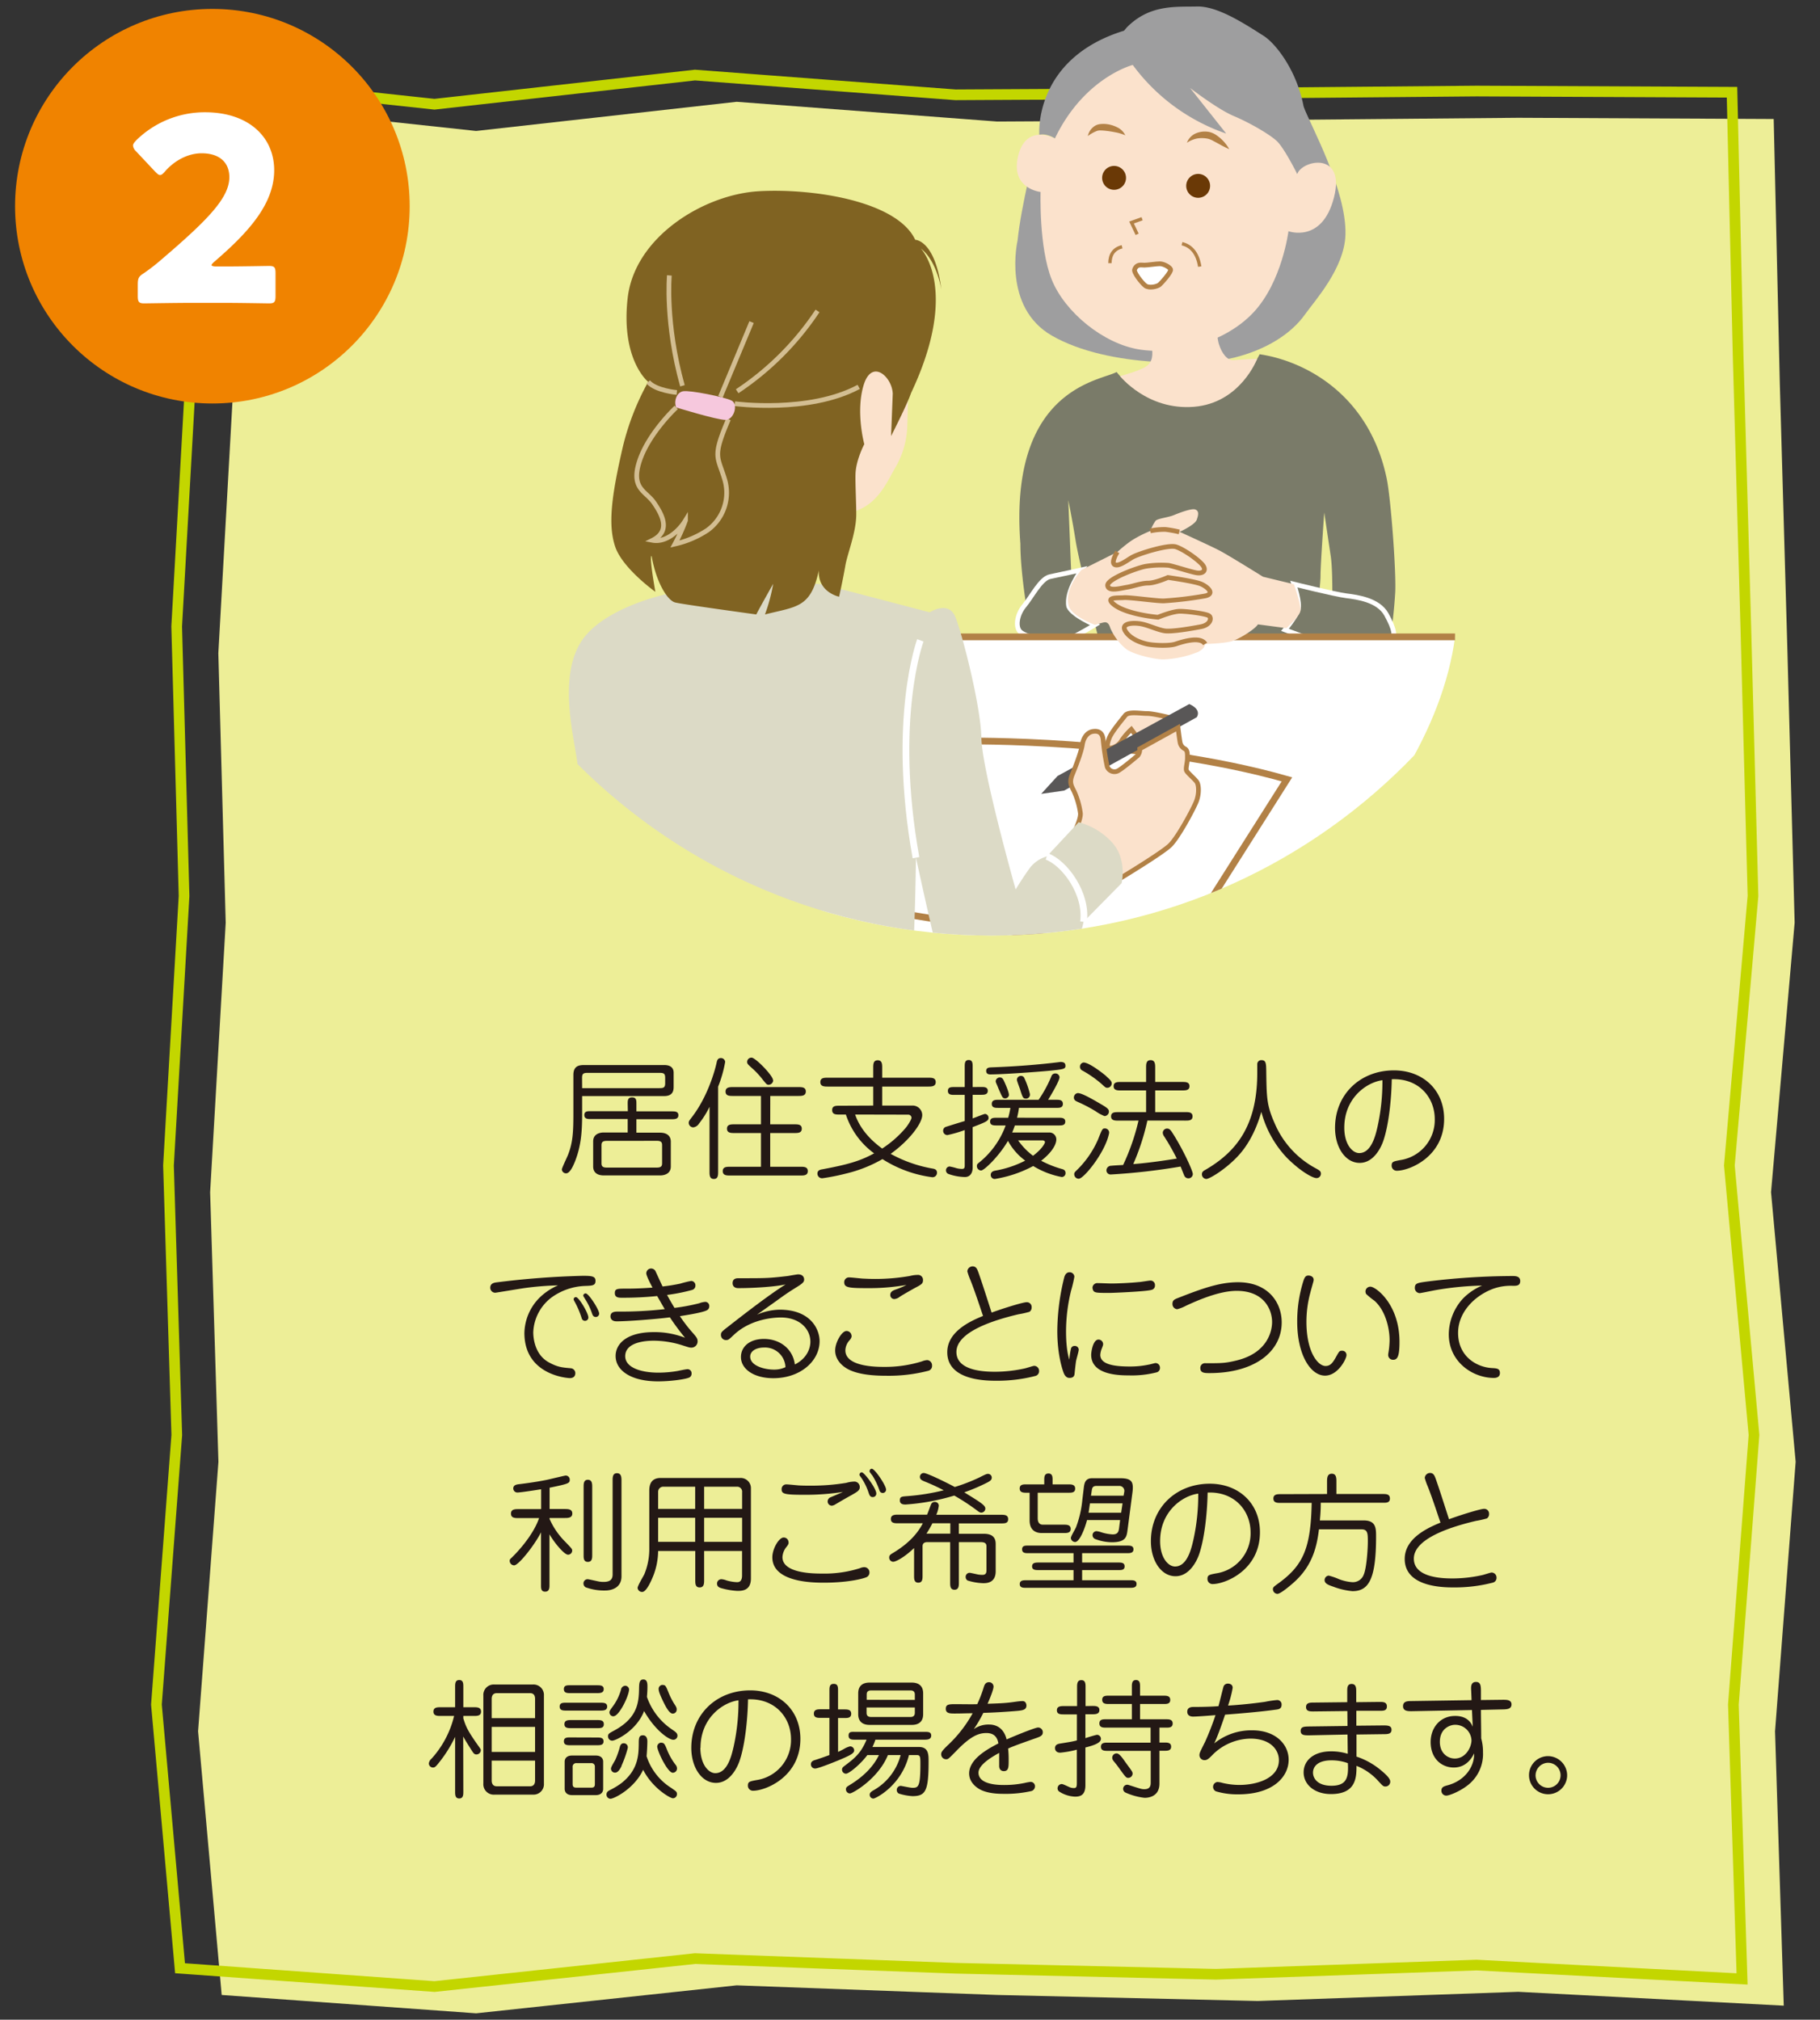 <svg xmlns="http://www.w3.org/2000/svg" xmlns:xlink="http://www.w3.org/1999/xlink" viewBox="0 0 610 677" width="610px" height="677px" preserveAspectRatio="xMinYMid"><rect x="0" y="0" width="610" height="677" fill="#333333" stroke="none"/><defs><style>.a,.c,.l,.p,.q,.v,.x{fill:none;}.b{fill:#edee97;}.c{stroke:#c3d600;stroke-width:3.58px;}.d{fill:#f08300;}.e,.m{fill:#fff;}.f{fill:#231815;}.g{clip-path:url(#a);}.h{fill:#9e9e9f;}.i,.n{fill:#7a7b69;}.j,.s{fill:#fbe2cc;}.k{fill:#b28146;}.l,.m,.p,.q,.r,.s{stroke:#b28146;}.l{stroke-width:1.13px;}.m,.n,.q,.r,.s,.x{stroke-width:1.58px;}.n,.v{stroke:#fff;}.o{fill:#6a3906;}.p,.v{stroke-width:2.26px;}.r{fill:#fceef4;}.t{fill:#595757;}.u{fill:#dcdac6;}.w{fill:#806322;}.x{stroke:#d3be92;}.y{fill:#f6c8dd;}</style><clipPath id="a"><path class="a" d="M528.63,117.32c0,108.41-87.88,196.28-196.28,196.28S136.07,225.73,136.07,117.32,224-79,332.35-79,528.63,8.92,528.63,117.32Z"/></clipPath></defs><polygon class="b" points="597.85 672.29 508.86 667.65 421.54 670.73 334.23 668.71 246.91 665.48 159.58 674.86 74.3 668.71 66.39 580.33 73.21 489.99 70.43 399.64 75.65 309.29 73.18 218.95 78.25 128.59 67.88 34.01 159.58 43.9 246.9 34.12 334.21 40.74 421.53 40.27 508.86 39.48 594.48 39.89 596.53 128.59 599.1 218.93 601.5 309.28 593.59 399.63 601.84 489.98 594.93 580.34 597.85 672.29"/><polygon class="c" points="583.88 663.33 494.9 658.69 407.58 661.77 320.26 659.75 232.94 656.52 145.62 665.89 60.34 659.75 52.43 571.37 59.25 481.02 56.47 390.68 61.69 300.33 59.22 209.98 64.29 119.63 53.92 25.04 145.61 34.94 232.93 25.16 320.25 31.78 407.57 31.31 494.89 30.52 580.51 30.92 582.57 119.62 585.13 209.97 587.54 300.32 579.62 390.66 587.88 481.01 580.97 571.38 583.88 663.33"/><circle class="d" cx="71.18" cy="69.12" r="66.13"/><path class="e" d="M75.84,89.31c4.47,0,13.76-.17,14.36-.17,1.81,0,2.15.51,2.15,2.49v7.56c0,2-.34,2.5-2.15,2.5-.6,0-9.89-.17-14.36-.17H63.55c-4.56,0-14.62.17-15.22.17-1.81,0-2.15-.52-2.15-2.5V95.5c0-2.24.26-2.84,2.15-4,1.72-1.21,3.09-2.24,4.73-3.61C69.48,73.91,76.87,66.43,76.87,59.38c0-4.73-3.09-8-9.28-8-4.9,0-9.37,2.75-12.21,6-.77.87-1.2,1.29-1.72,1.29s-.95-.42-1.72-1.2L45.58,50.7a3,3,0,0,1-1-1.89c0-.52.34-1,1.11-1.81a32.75,32.75,0,0,1,23-9.37c14.79,0,23.21,8.43,23.21,19.43,0,11.44-8.85,21-20,30.61-.69.6-1,1-1,1.21s.52.43,1.55.43Z"/><path class="f" d="M195.11,373.21c0,5.81-.26,10.84-2.49,16.35-.56,1.33-1.6,3.74-2.89,3.74a1.42,1.42,0,0,1-1.42-1.29c0-.48,1.77-4.13,2.07-4.91,1.63-4.17,1.8-7.69,1.8-14V360.31c0-3.31,2.29-3.31,3.88-3.31h26.49c.69,0,3.23,0,3.23,2.58v4.51c0,1.16,0,3.31-3.19,3.31H195.11Zm0-8.47H221c1.33,0,1.94-.13,1.94-1.64v-1.85c0-1.5-.61-1.63-1.94-1.63H197.09c-1.38,0-2,.13-2,1.63ZM210.38,370c0-1.12,0-2.16,1.46-2.16s1.46,1,1.46,2.16v2.53h11.87c1,0,2.2,0,2.2,1.29s-1.21,1.34-2.2,1.34H213.3v4.51h7.92c2.45,0,3.61,1.21,3.61,3V391c0,2.49-2.19,3-3.61,3H202.38c-2.41,0-3.57-1.16-3.57-3v-8.39c0-2.49,2.15-3,3.57-3h8v-4.51H198c-.95,0-2.15,0-2.15-1.34s1.16-1.29,2.15-1.29h12.43Zm-7.1,12.42c-1.68,0-1.68.87-1.68,1.6v5.76c0,.73,0,1.59,1.68,1.59h16.95c1.68,0,1.68-.86,1.68-1.59V384c0-.73,0-1.6-1.68-1.6Z"/><path class="f" d="M240.69,392.78c0,1.07,0,2.41-1.42,2.41s-1.46-1.29-1.46-2.41V371a30.19,30.19,0,0,1-3.57,5.68,2.62,2.62,0,0,1-1.85,1.21,1.54,1.54,0,0,1-1.55-1.55c0-.52.26-.82,1.07-1.89,5.34-6.93,7.75-15.79,8.26-18.2.17-.82.39-1.59,1.46-1.59a1.41,1.41,0,0,1,1.42,1.29,41.79,41.79,0,0,1-2.36,8.3Zm17.46-15.91h8.13c1.12,0,2.45,0,2.45,1.46s-1.33,1.46-2.45,1.46h-8.13V391.1h10.19c1.08,0,2.41,0,2.41,1.46s-1.33,1.47-2.41,1.47H244.69c-1.08,0-2.45,0-2.45-1.47s1.33-1.46,2.45-1.46h10.36V379.79h-8.9c-1.12,0-2.49,0-2.49-1.46s1.37-1.46,2.49-1.46h8.9v-9.51h-9.42c-1.07,0-2.45,0-2.45-1.46s1.33-1.51,2.45-1.51h22c1.08,0,2.45,0,2.45,1.47s-1.33,1.5-2.45,1.5h-9.46Zm1-14.76a1.59,1.59,0,0,1-1.51,1.51c-.6,0-.73-.17-1.89-1.59a29.05,29.05,0,0,0-3.18-3.53c-1.94-1.72-2.15-1.93-2.15-2.54a1.42,1.42,0,0,1,1.63-1.42C253.51,354.85,259.1,360.57,259.1,362.11Z"/><path class="f" d="M292.67,370.59v-6.37H277.45c-1.12,0-2.5,0-2.5-1.5s1.38-1.47,2.5-1.47h15.22v-3.31c0-1.16,0-2.54,1.51-2.54s1.5,1.42,1.5,2.54v3.31h15.49c1.12,0,2.45,0,2.45,1.47s-1.38,1.5-2.45,1.5H295.68v6.37h10.5a3.22,3.22,0,0,1,2.92,3.18c0,2.62-4,8.26-10.58,13a45.13,45.13,0,0,0,14.15,4.95c.43.08,1.38.25,1.38,1.37a1.49,1.49,0,0,1-1.63,1.51,40.78,40.78,0,0,1-16.65-6.07,45.29,45.29,0,0,1-12.13,4.82,71.68,71.68,0,0,1-7.95,1.59,1.56,1.56,0,0,1-1.72-1.55c0-1.12,1-1.33,1.54-1.42,8.52-1.59,12.69-2.75,17.47-5.37a26.19,26.19,0,0,1-9.47-13h-2.15c-1.12,0-2.45,0-2.45-1.5s1.33-1.46,2.45-1.46Zm-6.06,3c1.89,5.51,6.11,9.25,9.07,11.4a36.15,36.15,0,0,0,7.83-6.88c.74-.86,2-2.84,2-3.48a1.1,1.1,0,0,0-1.12-1Z"/><path class="f" d="M328.88,364.35c.94,0,2.19,0,2.19,1.29s-1.2,1.33-2.19,1.33H326v7.92c1.55-.56,3.83-1.51,4.17-1.51a1.31,1.31,0,0,1,1.16,1.34c0,1-.94,1.41-5.33,3.09v13.55c0,1.94-.95,3.18-2.58,3.18a17.61,17.61,0,0,1-5.46-1,1.3,1.3,0,0,1-.9-1.25,1.27,1.27,0,0,1,1.2-1.29,17,17,0,0,1,2.15.52,7.27,7.27,0,0,0,2.06.3c.87,0,.87-.6.87-1.29V378.8a43.87,43.87,0,0,1-5.81,1.68,1.43,1.43,0,0,1-1.42-1.42,1.35,1.35,0,0,1,.77-1.29c.35-.13,5.59-1.76,6.46-2V367h-3.45c-1,0-2.19,0-2.19-1.33s1.16-1.29,2.19-1.29h3.45v-6.84c0-1,0-2.23,1.33-2.23s1.33,1.2,1.33,2.23v6.84Zm26,10.32c.95,0,2.16,0,2.16,1.29s-1.17,1.29-2.16,1.29H340.14a24.05,24.05,0,0,1-.9,2.37H351.5a2.31,2.31,0,0,1,2.54,2.32c0,1.85-1.72,4.56-5.08,7.14a35.09,35.09,0,0,0,6.88,2.75c.56.13,1.29.39,1.29,1.38a1.29,1.29,0,0,1-1.24,1.33,28.42,28.42,0,0,1-9.59-3.69,41,41,0,0,1-12.87,4.34,1.34,1.34,0,0,1-1.37-1.34c0-1.11,1-1.37,1.55-1.46a35,35,0,0,0,10-3.35,20,20,0,0,1-5.77-6.63c-3,5.17-8,9.94-9,9.94a1.47,1.47,0,0,1-1.42-1.46c0-.39,0-.65.69-1.16a28.43,28.43,0,0,0,8.95-12.48H334c-.94,0-2.15,0-2.15-1.29s1.16-1.29,2.15-1.29h3.91a25.26,25.26,0,0,0,.74-3.31h-4.05c-1,0-2.19,0-2.19-1.33s1.16-1.38,2.19-1.38h13.51a42.61,42.61,0,0,0,4.26-7.83,1.35,1.35,0,0,1,1.33-1,1.38,1.38,0,0,1,1.42,1.25c0,1.29-3.23,6.62-3.83,7.57H354c1,0,2.24,0,2.24,1.38s-1.25,1.33-2.24,1.33H341.52a27.62,27.62,0,0,1-.64,3.31Zm2.24-17.5c0,1.16-.56,1.24-5.16,1.72-2.84.3-15.57,1.25-20,1.25-.34,0-1.42,0-1.42-1.17s1.08-1.16,1.85-1.2c7.48-.26,15.65-.86,23.1-1.81C356,356,357.09,356,357.09,357.17Zm-20.26,11c-.9,0-1-.6-2.11-3.06-.08-.17-.64-1.59-.81-1.93a2.36,2.36,0,0,1-.22-.77,1.39,1.39,0,0,1,1.34-1.25c.94,0,1.16.56,1.72,1.8.43.95,1.5,3.44,1.37,4.22A1.32,1.32,0,0,1,336.83,368.18Zm7,.08c-.95,0-1.12-.34-2-3.22-.13-.35-.82-2.2-.9-2.54a1.91,1.91,0,0,1-.13-.6,1.33,1.33,0,0,1,1.33-1.25,1.17,1.17,0,0,1,1.08.56,27.3,27.3,0,0,1,1.93,5.42A1.33,1.33,0,0,1,343.8,368.26Zm-2.62,14a22.59,22.59,0,0,0,5,5.16c3.14-2.36,4-4.25,4-4.6s-.51-.56-.77-.56Z"/><path class="f" d="M369,370.11c2.23,1.29,2.66,1.72,2.66,2.5a1.51,1.51,0,0,1-1.46,1.5,13.39,13.39,0,0,1-2.93-1.59,49.07,49.07,0,0,0-6-3.14c-.65-.3-1.34-.56-1.34-1.5a1.51,1.51,0,0,1,1.21-1.47C362.41,366.29,365.77,368.22,369,370.11Zm-7.45,25a1.51,1.51,0,0,1-1.5-1.59c0-.21,0-.47.69-1.12A32.4,32.4,0,0,0,368,382c1.46-3.66,1.46-3.75,2.41-3.75A1.4,1.4,0,0,1,371.7,380C370.41,386.29,363.27,395.1,361.59,395.1Zm9.21-34.36c1.46,1.29,1.85,1.76,1.85,2.41a1.47,1.47,0,0,1-1.51,1.46c-.51,0-.64-.13-2-1.38a37.17,37.17,0,0,0-6.32-4.39,1.38,1.38,0,0,1-.81-1.29,1.39,1.39,0,0,1,1.2-1.41C365.12,356.14,369.94,360,370.8,360.74Zm4,14.88c-1,0-2.37,0-2.37-1.42s1.29-1.42,2.37-1.42h9.37v-7.27h-8.51c-1,0-2.37,0-2.37-1.42s1.29-1.42,2.37-1.42h8.51V357.9c0-1.16,0-2.54,1.51-2.54s1.54,1.38,1.54,2.54v4.77h9.08c1.08,0,2.41,0,2.41,1.42s-1.33,1.42-2.41,1.42h-9.08v7.27h10.2c1,0,2.32,0,2.32,1.42s-1.29,1.42-2.32,1.42H384.56a77.84,77.84,0,0,1-4.73,14.58c2.37-.17,7.1-.64,14.58-1.85a76.82,76.82,0,0,0-4.17-7.35,2.4,2.4,0,0,1-.52-1.25,1.45,1.45,0,0,1,1.46-1.46c.78,0,1.21.56,1.77,1.42,3.83,6,6.84,12.85,6.84,13.8a1.45,1.45,0,0,1-1.46,1.46,1.5,1.5,0,0,1-1.47-1.07c-.21-.47-1-2.5-1.16-2.88a211.93,211.93,0,0,1-23.27,2.66,1.4,1.4,0,0,1-1.59-1.42,1.58,1.58,0,0,1,1.64-1.5c.6-.09,3.39-.22,3.95-.26a74.11,74.11,0,0,0,5.16-14.88Z"/><path class="f" d="M415.3,387.1c-4.08,4.56-9.85,8.09-11,8.09a1.56,1.56,0,0,1-1.46-1.59c0-.6.3-1,1-1.38,10.41-6,17.55-14.75,17.55-32.56,0-.38,0-2.54,0-2.92a1.34,1.34,0,0,1,1.42-1.38c1.55,0,1.55,1.25,1.59,3.66.13,8.86.13,11.44,2.8,17.46A30.72,30.72,0,0,0,441,391.62c1.33.73,1.72,1,1.72,1.81a1.45,1.45,0,0,1-1.5,1.46c-1.21,0-5.21-2.11-9.94-6.84a35.61,35.61,0,0,1-8.52-15.36C420.68,379.92,417.75,384.35,415.3,387.1Z"/><path class="f" d="M463.5,382.8c-.56,1.51-2.92,7-7.78,7s-8.26-5.29-8.26-11.74c0-11.18,8.39-19.27,19.74-19.27,9.68,0,16.82,6.54,16.82,16.26,0,12.73-11.66,17.38-15.83,17.38a1.69,1.69,0,0,1-1.76-1.72c0-1.34.64-1.42,2.88-1.85a13.57,13.57,0,0,0,11.57-13.72c0-7.4-5.46-13.77-14.41-13.38C466.38,367.83,465.53,377.25,463.5,382.8ZM450.56,378c0,5.63,2.75,8.51,5,8.51,4.13,0,5.51-6.1,6.15-8.9a69.8,69.8,0,0,0,1.63-15.53C458,362.8,450.56,368.05,450.56,378Z"/><path class="f" d="M176,431.73c-1.59.22-9.77,1.59-10,1.59a1.67,1.67,0,0,1-1.68-1.67c0-1.51,1.38-1.68,1.85-1.77a283.89,283.89,0,0,1,29.16-2.23c3,0,4.26.13,4.26,1.67s-.9,1.64-3.4,1.72a20.41,20.41,0,0,0-11.35,3.88,15.39,15.39,0,0,0-6.11,11.65c0,.69,0,7.14,5.07,10,3,1.68,4.56,1.81,7.44,2.06a1.66,1.66,0,0,1,1.59,1.64c0,.73-.34,1.67-1.85,1.67-.51,0-15.22-.85-15.22-15.14a17.23,17.23,0,0,1,5-11.74,20.21,20.21,0,0,1,6.28-4.21A101.67,101.67,0,0,0,176,431.73Zm16.26,3.79a.75.75,0,0,1,.77-.73c1,0,4.17,5.37,4.17,6.83a1.11,1.11,0,0,1-1.11,1.12,1.12,1.12,0,0,1-1.12-.86,30.79,30.79,0,0,0-2.24-5.33C192.32,435.82,192.28,435.73,192.28,435.52Zm3.22-1.16a.81.81,0,0,1,.82-.82c1,0,4.52,5.46,4.52,6.79a1.14,1.14,0,0,1-1.12,1.12c-.82,0-1.08-.64-1.25-1.12a21.74,21.74,0,0,0-2-4.34C196.32,435.77,195.5,434.48,195.5,434.36Z"/><path class="f" d="M208.39,435c-.94,0-2.32,0-2.32-1.54s.86-1.51,4-1.51c4.13,0,7.22-.26,8.64-.34-.56-1-2.1-4-2.1-4.78a1.64,1.64,0,0,1,1.59-1.63,1.73,1.73,0,0,1,1.46.81c.13.26,2,4.39,2.41,5.21a58.26,58.26,0,0,0,5.93-.95,32.6,32.6,0,0,1,3.66-.9,1.45,1.45,0,0,1,1.42,1.51,1.48,1.48,0,0,1-1.08,1.5,60.78,60.78,0,0,1-8.43,1.68c.78,1.42,1.38,2.49,2.5,4.34a65.09,65.09,0,0,0,8.3-1.55,6.68,6.68,0,0,1,2.06-.47,1.36,1.36,0,0,1,1.29,1.5,1.42,1.42,0,0,1-.77,1.3c-1.5.86-7.7,1.76-9.07,2a49.19,49.19,0,0,0,4.43,5.73c1.11,1.29,1.5,1.76,1.5,2.7a2.07,2.07,0,0,1-2.19,2.11c-.48,0-.74-.08-3.06-.82a32,32,0,0,0-9.37-1.5c-1.38,0-9.64,0-9.64,5.2,0,3.62,4.82,5.51,11.23,5.51a38.78,38.78,0,0,0,6.32-.56c.47-.09,2.8-.6,3.36-.6a1.35,1.35,0,0,1,1.33,1.46,1.42,1.42,0,0,1-.69,1.29c-1.12.6-6.19,1.33-10.54,1.33-9.16,0-14.23-3.7-14.23-8.51,0-3.74,3.22-8,12.9-8a28.34,28.34,0,0,1,10.36,1.89,83,83,0,0,1-5.07-6.84c-4.56.61-14.28,1.34-17.85,1.34-1.76,0-2.06-1.08-2.06-1.64,0-1.63,1.59-1.63,2.58-1.63a130,130,0,0,0,15.61-.82c-.73-1.2-1.16-2-2.54-4.39A112.22,112.22,0,0,1,208.39,435Z"/><path class="f" d="M261.28,439c10.71,0,13.42,6.88,13.42,10.54,0,6.62-6.36,12.43-15.52,12.43-6.5,0-10.84-3.05-10.84-7.1,0-3.44,2.88-6.06,7.7-6.06,5.42,0,9.72,3.39,10.36,8.56,4.43-2.24,5.21-5.85,5.21-7.62,0-4.26-3.57-8.13-9.9-8.13-1.63,0-9.84.22-15.78,5.85-1.63,1.55-1.81,1.72-2.62,1.72a1.69,1.69,0,0,1-1.68-1.72c0-.9.26-1.11,2.54-2.88,4.94-3.87,13.46-10.49,19.14-14.06-4.09.9-11.53,1.25-15.87,1.25-1.55,0-1.9-1-1.9-1.64,0-1.68,1.38-1.68,2.07-1.68,9.2,0,10,0,16.3-.73.6-.08,3.09-.56,3.61-.56,1.89,0,2,1.42,2,1.68,0,.6-.13,1.12-2,2.28-3.18,2-3.53,2.19-7.27,4.9l-6.54,4.65A20.14,20.14,0,0,1,261.28,439Zm-5.2,12.69c-2.54,0-4.64,1.12-4.64,3.05,0,3.06,4.73,4.35,7.95,4.35a8.66,8.66,0,0,0,3.87-.82A6.86,6.86,0,0,0,256.08,451.69Z"/><path class="f" d="M284.8,449.19a5.2,5.2,0,0,0-1.46,3.45c0,5.54,10.54,5.54,13,5.54A41.43,41.43,0,0,0,309,456.33a5.64,5.64,0,0,1,1.76-.43,1.75,1.75,0,0,1,1.63,1.81,1.67,1.67,0,0,1-1.2,1.76,52.69,52.69,0,0,1-14.15,1.68c-3.36,0-9.38-.21-13.12-2.37-2.62-1.54-4-3.74-4-6.1,0-2.76,2.24-6.54,3.79-6.54a1.7,1.7,0,0,1,1.68,1.42C285.49,448,285.45,448.38,284.8,449.19Zm5.76-17.41c-6.28,0-7.61-.22-7.61-2a1.59,1.59,0,0,1,1.63-1.6c.7,0,3.83.35,4.44.39,1.07.05,2.49.13,4.3.13a67.3,67.3,0,0,0,11.65-1,11,11,0,0,1,2.54-.35,1.67,1.67,0,0,1,1.85,1.73c0,1.24-.56,1.5-2.84,2.71-.13.08-3.18,1.76-4.95,2.88a3.29,3.29,0,0,1-1.8.77,1.35,1.35,0,0,1-1.38-1.38c0-1.11.95-1.5,1.77-1.8a25.68,25.68,0,0,0,3.65-1.55A72,72,0,0,1,290.56,431.78Z"/><path class="f" d="M325.22,429a20.4,20.4,0,0,1-1-2.84,1.78,1.78,0,0,1,1.76-1.68c1.25,0,1.55,1,1.94,2,1,2.88,1.37,3.95,4.43,13.5,4.51-1.64,10.58-3.48,11.74-3.48a1.6,1.6,0,0,1,1.68,1.72,1.69,1.69,0,0,1-.74,1.5,31.85,31.85,0,0,1-3.65.82c-9,2.11-20.82,6.06-20.82,12.64s10.11,6.63,13.12,6.63a47,47,0,0,0,9.81-1.12c.73-.17,2.79-.86,3.09-.86a1.66,1.66,0,0,1,1.68,1.72,1.63,1.63,0,0,1-1.29,1.68,50.61,50.61,0,0,1-13,1.59c-3.27,0-16.48,0-16.48-9.55,0-6.71,7.19-10.24,12-12.17C329.18,440.33,326.94,433.28,325.22,429Z"/><path class="f" d="M358.93,452.16a1.2,1.2,0,0,1,1.29-1,1.27,1.27,0,0,1,1.33,1.25c0,.6-.81,3.27-.9,3.83s-.34,2.67-.47,4c-.05.65-.13,1.63-1.72,1.63-.3,0-1.25,0-1.9-1.54-.3-.73-2.19-5.85-2.19-14.24A76.18,76.18,0,0,1,356.74,428c.13-.34.51-1.54,1.72-1.54a1.57,1.57,0,0,1,1.63,1.5,42.87,42.87,0,0,1-1.12,4.73,58,58,0,0,0-1.67,13.46c0,1.25,0,6.28,1.11,9.6A23.51,23.51,0,0,1,358.93,452.16Zm10.8-1.63c0,.26,0,.34-.43,1.46a6.58,6.58,0,0,0-.52,2.15c0,3.18,4.51,3.91,9.85,3.91a30,30,0,0,0,6.41-.64c.25,0,2-.52,2.28-.52a1.53,1.53,0,0,1,1.46,1.59,1.49,1.49,0,0,1-1.2,1.55,33.45,33.45,0,0,1-9.25,1c-3.36,0-12.6-.18-12.6-6.89,0-1.07.6-5.12,2.45-5.12A1.56,1.56,0,0,1,369.73,450.53Zm-3.57-18.93a1.63,1.63,0,0,1,1.8-1.5c.69,0,3.83.13,4.48.13,2,0,6.36-.18,9.2-.48.65,0,3.4-.51,4-.51a1.48,1.48,0,0,1,1.46,1.59,1.46,1.46,0,0,1-1.21,1.55c-2,.56-13.11,1-13.89,1-4.64,0-5.33,0-5.72-1.12A3.19,3.19,0,0,1,366.16,431.6Z"/><path class="f" d="M394.79,435.09c7.7-3,13.76-5.29,20.13-5.29,10.1,0,14.66,6.75,14.66,13.46,0,9.89-9.2,17-24.17,17-1.55,0-3.1,0-3.1-1.63a1.56,1.56,0,0,1,1.77-1.68c5.33,0,6.54,0,10.28-.9,10.49-2.5,12-9.9,12-12.91,0-4-2.54-10.45-11.87-10.45-4.3,0-9.9,1.68-17,5a13.52,13.52,0,0,1-2.93,1.16,1.73,1.73,0,0,1-1.59-1.76C392.94,435.82,393.71,435.52,394.79,435.09Z"/><path class="f" d="M439.16,433.37a37.33,37.33,0,0,0-1.29,9.72c0,10,3.79,14.79,6.41,14.79,1.59,0,2.41-1,3.66-3.31.9-1.59,1-1.81,1.89-1.81a1.41,1.41,0,0,1,1.46,1.51c0,1.2-2.84,6.84-7.18,6.84-4.82,0-9.33-6.88-9.33-18.11a44.92,44.92,0,0,1,2.1-13.72c.48-1.42.91-1.72,1.68-1.72s2.07.47,1.64,2C439.94,430.57,439.38,432.46,439.16,433.37Zm29.9,16.43c0,4.64-.61,6-2.11,6a1.61,1.61,0,0,1-1.68-1.6,4.89,4.89,0,0,1,.09-.81,27.88,27.88,0,0,0,.38-4.22c0-3.66-1.24-9.76-5.07-13.16a26.57,26.57,0,0,1-2.8-2.28,2.13,2.13,0,0,1-.21-.82,1.62,1.62,0,0,1,1.89-1.59C461.66,431.73,469.06,437.62,469.06,449.8Z"/><path class="f" d="M481.09,432.46c-.95.17-4.95,1-5.25,1a1.7,1.7,0,0,1-1.63-1.8c0-1.51,1-1.64,3.44-2a235.77,235.77,0,0,1,29.28-1.94c.91,0,2.59,0,2.59,1.68S508.14,431,507,431a17.44,17.44,0,0,0-6.88,1.12C494,434.53,488.7,440,488.7,446.78c0,7.88,6.19,11.49,11.31,11.79,1.72.09,2.71.17,2.71,1.68s-1.46,1.63-2,1.63c-7.18,0-15.14-5.42-15.14-14.66a18,18,0,0,1,4.73-11.92,19.62,19.62,0,0,1,6.45-4.38A104.45,104.45,0,0,0,481.09,432.46Z"/><path class="f" d="M184.17,509.09a25,25,0,0,0,4.94,7.36c2.37,2.45,2.67,2.75,2.67,3.26a1.4,1.4,0,0,1-1.42,1.42c-1.2,0-4.52-3.91-6.19-6.83v16.86c0,1.07,0,2.36-1.47,2.36s-1.37-1.33-1.37-2.36V513.61c-2,4.08-7.49,11.09-9,11.09a1.52,1.52,0,0,1-1.5-1.5c0-.26,0-.52.6-1,3.87-3.79,7.74-8.86,9.25-13.34h-6.92c-1.12,0-2.5,0-2.5-1.5s1.42-1.51,2.5-1.51h7.61V499.2c-4,.64-7.19,1.08-7.92,1.08a1.36,1.36,0,0,1-1.42-1.34c0-1.2,1.17-1.33,1.73-1.42,3.22-.38,6.45-.86,9.63-1.5,1-.22,5.93-1.42,6.19-1.42a1.35,1.35,0,0,1,1.38,1.37c0,1.21-.3,1.38-6.75,2.71v7.14h5.11c1.12,0,2.5.05,2.5,1.51s-1.42,1.5-2.5,1.5h-5.11Zm24.13,19.27c0,4.09-3.66,4.77-5.38,4.77a17.87,17.87,0,0,1-6.62-1.07,1.46,1.46,0,0,1-.74-1.29,1.39,1.39,0,0,1,1.42-1.42c.31,0,2.11.43,3.14.64a8.55,8.55,0,0,0,2.15.26c1.77,0,3.06-.47,3.06-2.49V496.32c0-1.12,0-2.5,1.46-2.5s1.51,1.38,1.51,2.5Zm-9.81-7.23c0,1.08,0,2.41-1.46,2.41s-1.42-1.33-1.42-2.41V498.47c0-1.08,0-2.45,1.42-2.45s1.46,1.33,1.46,2.45Z"/><path class="f" d="M248.71,519.89H236v9.72c0,1.11,0,2.49-1.5,2.49s-1.47-1.38-1.47-2.49v-9.72H220.58a23.43,23.43,0,0,1-1.5,8c-.78,2-2.41,5.72-3.83,5.72a1.5,1.5,0,0,1-1.55-1.34c0-.73,1.94-3.91,2.28-4.64a22.2,22.2,0,0,0,1.64-8.69V499.59c0-2.15.77-4.18,3.82-4.18h26.67a3.42,3.42,0,0,1,3.57,3.23v30.45c0,4.17-3.05,4.17-4.56,4.17a24,24,0,0,1-5.2-.86c-.65-.17-1.6-.47-1.6-1.59a1.46,1.46,0,0,1,1.47-1.46,5.53,5.53,0,0,1,1.67.39,14.41,14.41,0,0,0,3.49.6c.56,0,1.76,0,1.76-2.24Zm-26.32-21.55a1.72,1.72,0,0,0-1.81,1.72v5.72H233v-7.44Zm-1.81,18.49H233v-8.08H220.58ZM236,498.34v7.44h12.73v-5.55a1.67,1.67,0,0,0-1.63-1.89Zm12.73,10.41H236v8.08h12.73Z"/><path class="f" d="M263.58,518.55a5.84,5.84,0,0,0-1.33,3.4c0,5.51,10.66,5.51,13.29,5.51a39.3,39.3,0,0,0,12.69-1.81,3.8,3.8,0,0,1,1.46-.34,1.74,1.74,0,0,1,1.72,1.8,1.69,1.69,0,0,1-1.21,1.64c-1.41.56-6.4,1.76-14,1.76-3.4,0-17.34,0-17.34-8.51,0-2.84,2.2-6.63,3.79-6.63a1.6,1.6,0,0,1,1.63,1.46C264.35,517.26,264.35,517.61,263.58,518.55Zm6-17.5c-6.58,0-7.61-.26-7.61-1.85a1.56,1.56,0,0,1,1.55-1.64c.68,0,3.61.31,4.21.35,1.46.08,2.75.08,3.91.08a71.89,71.89,0,0,0,12-.94,11,11,0,0,1,2.63-.43,1.81,1.81,0,0,1,1.89,1.93c0,1.08-1,1.59-2.8,2.63-.9.47-4.69,2.66-5.46,3.14a2.86,2.86,0,0,1-1.12.39,1.43,1.43,0,0,1-1.38-1.43,1.53,1.53,0,0,1,.91-1.37c1.42-.6,4-1.68,4.21-1.81A81.4,81.4,0,0,1,269.56,501.05Zm18.49-6.75a.8.8,0,0,1,.78-.78c.82,0,4.86,5.42,4.86,7.1a1.17,1.17,0,0,1-1.21,1.2c-.81,0-1.07-.6-1.33-1.33a20,20,0,0,0-2.45-5.08C288.14,494.6,288.05,494.51,288.05,494.3Zm3.4-.95a.8.8,0,0,1,0-.3.72.72,0,0,1,.73-.73c1,0,4.78,5.59,4.78,7a1.12,1.12,0,0,1-2.2.3,23.75,23.75,0,0,0-2.37-5C292.23,494.42,291.58,493.52,291.45,493.35Z"/><path class="f" d="M301,510.6c-1.07,0-2.41,0-2.41-1.42s1.29-1.47,2.41-1.47h9.72c.26-.51,1.12-3,1.38-3.52a1.21,1.21,0,0,1,1.2-.73,1.23,1.23,0,0,1,1.34,1.29,10.71,10.71,0,0,1-.82,3h21.68c1.07,0,2.4,0,2.4,1.47s-1.29,1.42-2.4,1.42H321.37v3.48h8.35c2.28,0,4,.77,4,3.4v9.16c0,4-3.14,4-4.18,4a19,19,0,0,1-5.24-.9,1.37,1.37,0,0,1-.65-1.16A1.35,1.35,0,0,1,325,527.2c.25,0,2.28.47,2.75.56s1.08.13,1.55.13c1.33,0,1.33-1,1.33-1.64v-7.87c0-.86-.3-1.46-1.93-1.46h-7.32v13.5c0,1.08,0,2.46-1.46,2.46s-1.46-1.34-1.46-2.46v-13.5h-7.61c-.39,0-1.64,0-1.64,1.38v9.89c0,1,0,2.32-1.42,2.32s-1.42-1.29-1.42-2.32V518.9c-3.52,3.35-6.23,4.6-7,4.6a1.38,1.38,0,0,1-1.34-1.38c0-.56.13-.9,1.08-1.46,6.54-3.87,9-7.78,10.19-10.06Zm27.4-15.44c2-1,2.28-1.12,2.75-1.12a1.25,1.25,0,0,1,1.25,1.25c0,.77-.52,1.11-1.38,1.59a61.65,61.65,0,0,1-7.83,3.35c5.38,3.31,7.06,4.34,7.06,5.42a1.38,1.38,0,0,1-1.34,1.38c-.51,0-.9-.3-1.63-.86a73.1,73.1,0,0,0-7.44-4.86,72.68,72.68,0,0,1-16.3,3c-.6,0-1.94,0-1.94-1.37s.73-1.29,2.71-1.46a73,73,0,0,0,12-1.94,69.38,69.38,0,0,0-6.53-3c-.78-.34-1.46-.64-1.46-1.5a1.29,1.29,0,0,1,1.29-1.29c1.2,0,8.43,3.61,10.4,4.69A61.05,61.05,0,0,0,328.43,495.16ZM312.51,510.6a33.78,33.78,0,0,1-2,3.48h8V510.6Z"/><path class="f" d="M347.81,500.36v8.56c0,.6.09,2.15,1.72,2.15h7c1,0,2.33,0,2.33,1.42s-1.34,1.38-2.33,1.38h-7.35c-1.59,0-4.09-.56-4.09-4.26v-9.25h-1c-1,0-2.32,0-2.32-1.42s1.29-1.38,2.32-1.38H350V496.1c0-.94,0-2.19,1.42-2.19s1.37,1.38,1.37,2.32v1.33h5.25c1,0,2.32,0,2.32,1.43s-1.33,1.37-2.32,1.37Zm14.88,23.4h12.13c.95,0,2.11,0,2.11,1.29s-1.16,1.24-2.11,1.24H362.69v3.4h16.13c.95,0,2.11,0,2.11,1.25s-1.16,1.29-2.11,1.29H343.9c-.95,0-2.11,0-2.11-1.25s1.16-1.29,2.11-1.29h15.91v-3.4H348.07c-.94,0-2.15,0-2.15-1.24s1.16-1.29,2.15-1.29h11.74v-3.14H344.67c-.94,0-2.1,0-2.1-1.29s1.11-1.25,2.1-1.25h33.12c.95,0,2.11,0,2.11,1.25s-1.16,1.29-2.11,1.29h-15.1Zm12.73-14.24H364.33c-.69,2.71-2.45,7.36-4,7.36a1.48,1.48,0,0,1-1.42-1.34c0-.56,1.24-2.53,1.72-3.57a35.31,35.31,0,0,0,2.15-9.37l.47-3.92c.17-1.37.43-3.18,2.75-3.18h9.55c3.49,0,4.13,1.16,4.13,3.14a11.42,11.42,0,0,1-.09,1.38l-1.67,12.77c-.3,2.28-.52,4.17-5.25,4.17a15.84,15.84,0,0,1-5.38-1,1.45,1.45,0,0,1-1.11-1.37,1.34,1.34,0,0,1,1.33-1.34,6.93,6.93,0,0,1,1.68.39,15.19,15.19,0,0,0,3.74.69c1.85,0,2-1.08,2.15-2.15Zm.82-5.59H365.32c-.17,1.08-.39,2.67-.47,3.14h10.92Zm-10.58-2.58h10.93l.21-1.21a1.67,1.67,0,0,0-1.5-2.06h-7.79c-1.42,0-1.5.86-1.63,1.81Z"/><path class="f" d="M401.78,521.35c-.56,1.5-2.93,7-7.79,7s-8.25-5.29-8.25-11.74c0-11.18,8.38-19.27,19.74-19.27,9.67,0,16.81,6.54,16.81,16.26,0,12.73-11.65,17.37-15.82,17.37a1.68,1.68,0,0,1-1.77-1.72c0-1.33.65-1.42,2.88-1.85a13.55,13.55,0,0,0,11.57-13.72c0-7.39-5.46-13.76-14.4-13.37C404.66,506.38,403.8,515.8,401.78,521.35Zm-12.95-4.77c0,5.63,2.75,8.51,5,8.51,4.12,0,5.5-6.11,6.14-8.9a69.7,69.7,0,0,0,1.64-15.53C396.31,501.35,388.83,506.6,388.83,516.58Z"/><path class="f" d="M444.78,500.79v-4c0-1.21,0-2.8,1.59-2.8s1.55,1.59,1.55,2.8v4h15.52c1.12,0,2.41,0,2.41,1.51s-1.33,1.42-2.41,1.42H442.67c0,1.2,0,2.83-.3,5.93h14.71c4.13,0,4.13,2.67,4.13,5.42,0,14.36-2.5,18.28-7.92,18.28a24,24,0,0,1-6.45-1.51c-1.5-.51-2.88-1-2.88-2.19a1.51,1.51,0,0,1,1.38-1.51,21.13,21.13,0,0,1,3.27,1.12,15.09,15.09,0,0,0,4.6,1.08,3.85,3.85,0,0,0,3.87-2.54c.95-2.19,1.37-8.56,1.37-11,0-2.67,0-4.17-2.1-4.17H442.07c-.69,5.67-2.11,11.91-7.92,17.33-.25.26-4.73,4.3-6,4.3a1.57,1.57,0,0,1-1.51-1.55c0-.64.22-.82,2.07-2.15,8.17-6,10.62-11.78,10.92-26.79H429.25c-1.12,0-2.45,0-2.45-1.47s1.38-1.46,2.45-1.46Z"/><path class="f" d="M478.53,498.25a20.4,20.4,0,0,1-1-2.84,1.78,1.78,0,0,1,1.76-1.67c1.25,0,1.55,1,1.93,2,1,2.88,1.38,4,4.43,13.5,4.52-1.63,10.59-3.48,11.75-3.48a1.6,1.6,0,0,1,1.68,1.72,1.69,1.69,0,0,1-.74,1.5,31.85,31.85,0,0,1-3.65.82c-9,2.11-20.82,6.07-20.82,12.65S484,529.09,487,529.09a46.33,46.33,0,0,0,9.81-1.12c.73-.17,2.79-.86,3.09-.86a1.67,1.67,0,0,1,1.68,1.72,1.62,1.62,0,0,1-1.29,1.68,50.61,50.61,0,0,1-13,1.59c-3.27,0-16.48,0-16.48-9.55,0-6.71,7.19-10.23,12-12.17C482.48,509.61,480.25,502.55,478.53,498.25Z"/><path class="f" d="M155.29,600.56c0,1,0,2.28-1.37,2.28s-1.38-1.25-1.38-2.28V582.19a43.62,43.62,0,0,1-5.63,8.91c-.95,1.2-1.29,1.37-1.77,1.37a1.39,1.39,0,0,1-1.41-1.37,2.49,2.49,0,0,1,.9-1.59,32.67,32.67,0,0,0,7.57-14.33h-4.48c-1.07,0-2.45,0-2.45-1.46s1.34-1.46,2.45-1.46h4.82v-6.84c0-1,0-2.28,1.38-2.28s1.37,1.25,1.37,2.28v6.84h3.49c1.07,0,2.45,0,2.45,1.46s-1.33,1.46-2.45,1.46h-3.49V576c.82,2.54,1.16,3.75,5,9.16.77,1.08.86,1.21.86,1.51a1.47,1.47,0,0,1-1.46,1.42c-.74,0-1-.39-1.81-1.68-1.51-2.41-1.64-2.58-2.63-4.34Zm10.46,1a3.5,3.5,0,0,1-3.75-3.74V568.39a3.49,3.49,0,0,1,3.75-3.74h12.77a3.5,3.5,0,0,1,3.78,3.74v29.42a3.49,3.49,0,0,1-3.78,3.74Zm13.59-25.64v-6.49c0-.86-.3-1.89-1.68-1.89H166.52c-1.42,0-1.72,1.07-1.72,1.89v6.49Zm0,11.32v-8.39H164.8v8.39Zm-14.54,2.92v6.67c0,.86.3,1.93,1.72,1.93h11.14c1.38,0,1.68-1.07,1.68-1.93v-6.67Z"/><path class="f" d="M201.3,570.75c.95,0,2.2,0,2.2,1.29s-1.21,1.34-2.2,1.34H189.78c-1,0-2.2,0-2.2-1.34s1.21-1.29,2.2-1.29Zm-1.16-5.85c1,0,2.2,0,2.2,1.29s-1.21,1.34-2.2,1.34h-9c-.94,0-2.15,0-2.15-1.34s1.16-1.29,2.15-1.29Zm0,17.51c.94,0,2.15,0,2.15,1.29S201.09,585,200.1,585h-8.95c-.94,0-2.15,0-2.15-1.33s1.16-1.29,2.15-1.29Zm0-5.85c1,0,2.24,0,2.24,1.38s-1.21,1.33-2.24,1.33h-8.73c-1,0-2.24,0-2.24-1.33s1.21-1.38,2.24-1.38Zm-8.39,25.16c-2.28,0-2.49-1.59-2.49-2.06v-9.21c0-.56.3-2,2.49-2h7.92c2.27,0,2.49,1.55,2.49,2v9.21c0,.6-.3,2.06-2.49,2.06ZM193.26,591a1.19,1.19,0,0,0-1.33,1.37v5.72c0,1.12.81,1.12,1.33,1.12h5c1.12,0,1.12-.73,1.12-1.33v-5.72a1.11,1.11,0,0,0-1.25-1.16Zm32,8.51c1.33.91,1.63,1.12,1.63,1.85a1.38,1.38,0,0,1-1.33,1.42c-.95,0-6.88-3.4-10-9.55-2.88,6.24-9.68,9.72-11,9.72a1.41,1.41,0,0,1-1.29-1.41c0-.87.6-1.21,1.16-1.51a25.69,25.69,0,0,0,3.66-2.19c5.89-4.48,5.93-9.77,6-13.12,0-2,0-3.05,1.41-3.05s1.47,1.63,1.47,2c0,0,0,2.15-.26,5A19.65,19.65,0,0,0,225.26,599.48Zm0-19.78c1.33.9,1.8,1.29,1.8,2.11a1.37,1.37,0,0,1-1.37,1.33c-1.68,0-6.37-3.49-9.81-9.63-2.54,6.62-9.55,9.93-10.67,9.93A1.4,1.4,0,0,1,203.8,582c0-.77.21-.94,2.06-1.93,8.17-4.43,8.26-9.85,8.34-14.58.05-1.08.05-2.54,1.43-2.54s1.37,1.54,1.37,2.45c0,1.29-.08,2.32-.17,3.4A21.71,21.71,0,0,0,225.22,579.7Zm-19.57-4.43a1.32,1.32,0,0,1-1.42-1.38c0-.43.43-1,1.25-2.11a17,17,0,0,0,2.62-5.46,1.52,1.52,0,0,1,1.42-1.29,1.31,1.31,0,0,1,1.24,1.64C210.42,569.29,207.37,575.27,205.65,575.27Zm2.66,16.6c-.21.43-1,2.28-2.19,2.28a1.33,1.33,0,0,1-1.38-1.33c0-.65,1-2.07,1.47-3a27.51,27.51,0,0,0,1.54-4.43c.22-.65.56-1.08,1.25-1.08a1.34,1.34,0,0,1,1.33,1.72A36.4,36.4,0,0,1,208.31,591.87Zm13.29-7.74c1,0,1.21.56,2,2.54a20.64,20.64,0,0,0,2.76,4.81,2,2,0,0,1,.51,1.29,1.43,1.43,0,0,1-1.42,1.42c-1.81,0-5.42-7.78-5.2-8.9A1.39,1.39,0,0,1,221.6,584.13Zm.43-19.36c.95,0,1.08.26,2,2.54a23.77,23.77,0,0,0,2,3.92c.73,1.07.73,1.37.73,1.72a1.33,1.33,0,0,1-1.33,1.42c-1.25,0-2.58-2.8-3.35-4.39-.91-1.94-1.51-3.36-1.34-4.17A1.37,1.37,0,0,1,222,564.77Z"/><path class="f" d="M247.74,590.62c-.56,1.51-2.92,7-7.78,7s-8.26-5.29-8.26-11.74c0-11.18,8.38-19.27,19.74-19.27,9.68,0,16.82,6.54,16.82,16.26,0,12.73-11.66,17.38-15.83,17.38a1.68,1.68,0,0,1-1.76-1.72c0-1.34.64-1.42,2.88-1.85A13.57,13.57,0,0,0,265.12,583c0-7.4-5.47-13.77-14.41-13.38C250.62,575.66,249.76,585.08,247.74,590.62Zm-13-4.77c0,5.63,2.76,8.51,5,8.51,4.13,0,5.5-6.1,6.15-8.9a70.38,70.38,0,0,0,1.63-15.52C242.28,570.62,234.79,575.87,234.79,585.85Z"/><path class="f" d="M280.89,587.23c.43-.18,1.07-.48,2-1a7.19,7.19,0,0,1,2.06-.86,1.38,1.38,0,0,1,1.34,1.38c0,1-1.68,1.72-3.36,2.49-1.2.56-8.51,3.57-9.72,3.57a1.4,1.4,0,0,1-1.42-1.42c0-.9.69-1.25,1.47-1.46,1.5-.47,3.57-1.21,4.73-1.64V575.83h-2.84c-1.12,0-2.37,0-2.37-1.42s1.25-1.46,2.37-1.46H278v-6.11c0-1.29,0-2.41,1.46-2.41s1.42,1.2,1.42,2.41V573h2c1.16,0,2.41,0,2.41,1.46s-1.3,1.42-2.41,1.42h-2ZM308,585.59c3.23,0,3.23,2.54,3.23,4.9,0,9.85-1,11.57-5.42,11.57a18.7,18.7,0,0,1-4.56-.86,1.33,1.33,0,0,1-.68-1.2,1.34,1.34,0,0,1,1.37-1.38c.17,0,3.18.65,3.83.65,2,0,2.71-.22,2.71-7.87,0-2.33,0-3.1-1.12-3.1h-2.71c-2.54,10.32-11.23,14.58-11.91,14.58a1.27,1.27,0,0,1-1.25-1.25c0-.47.13-.81,1.07-1.41a19.07,19.07,0,0,0,9.3-11.92h-4.26c-3.27,8-11.87,12.86-12.73,12.86a1.38,1.38,0,0,1-1.34-1.38c0-.6.3-.86.86-1.2,2.11-1.29,7.44-4.56,10.2-10.28H290.7c-2.11,2.88-6.07,6.24-7.19,6.24a1.35,1.35,0,0,1-1.29-1.38c0-.34.09-.69.73-1.16,3.36-2.54,5.55-4.17,7.49-8.86h-3.83c-1.08,0-2.19,0-2.19-1.38s1-1.24,2.19-1.24h23.31c1.12,0,2.19,0,2.19,1.24s-1.11,1.38-2.19,1.38H293.4a16.19,16.19,0,0,1-1,2.45ZM305.62,564c2.15,0,3.79,1,3.79,3.61v7c0,2.49-1.51,3.57-3.79,3.57H291.43c-2.15,0-3.79-1-3.79-3.57v-7c0-2.54,1.51-3.61,3.79-3.61Zm1,5.81V568c0-1-.56-1.37-1.46-1.37H292c-1.38,0-1.51.77-1.51,1.37v1.77Zm-16.17,2.53v1.77c0,.6.13,1.42,1.51,1.42h13.2c.9,0,1.46-.39,1.46-1.42v-1.77Z"/><path class="f" d="M326.38,579.61a8.42,8.42,0,0,1,5-1.55c.95,0,4.78,0,6,5,.9-.43,9.42-4,10.54-4a1.57,1.57,0,0,1,1.59,1.59c0,1.2-.91,1.5-2.93,2.19-2.79,1-7,2.45-8.69,3.27a34.87,34.87,0,0,1,.18,3.87c0,2.32,0,3.7-1.64,3.7-.34,0-1.54-.13-1.54-1.76v-4.35c-1.94,1.08-6.93,3.83-6.93,6.63,0,4.13,7,4.13,8.56,4.13a33.1,33.1,0,0,0,6.92-.69,17.22,17.22,0,0,1,1.9-.35,1.45,1.45,0,0,1,1.55,1.47,1.65,1.65,0,0,1-1.34,1.63,39,39,0,0,1-9.16.9c-1.29,0-5.46,0-8.21-1.63-.86-.52-3.36-2.19-3.36-5.21,0-4.81,6.15-8.17,9.81-10.06-.22-1.12-.73-3.48-4-3.48-2.45,0-5.12.82-10.11,6-2.45,2.49-2.71,2.79-3.35,2.79a1.66,1.66,0,0,1-1.72-1.68c0-.68.26-1.11,2.06-2.88A43.14,43.14,0,0,0,326,574.28c-2.32,0-3.53.09-6,.09-1.5,0-3,0-3-1.55s1-1.59,3.44-1.59c1.12,0,6.07.08,7.1,0a43.71,43.71,0,0,0,2.23-5.85c.22-.6.52-1.51,1.72-1.51a1.49,1.49,0,0,1,1.51,1.47c0,1.07-1.42,4.43-2,5.76,4-.13,5.55-.21,7.48-.43,1.21-.13,3.06-.47,4.26-.47s1.29,1.29,1.29,1.46c0,1.38-1.07,1.63-2.88,1.81-3.31.3-8.3.6-11.57.68A45.15,45.15,0,0,1,326.38,579.61Z"/><path class="f" d="M366.11,571.83c1,0,2.37,0,2.37,1.37s-1.29,1.42-2.37,1.42h-2.32v8c1.29-.43,3.65-1.12,3.91-1.12a1.34,1.34,0,0,1,1.29,1.38c0,1.5-3.05,2.32-5.2,2.88v12.64c0,3.4-1.76,3.83-3.48,3.83a10.4,10.4,0,0,1-5.12-1.59,1.33,1.33,0,0,1-.73-1.21,1.44,1.44,0,0,1,1.33-1.42c.34,0,.6.09,2.58,1a3.54,3.54,0,0,0,1.55.34c.73,0,1-.25,1-1.63V586.49a33.86,33.86,0,0,1-5.55,1c-1.5,0-1.76-1-1.76-1.51,0-1.29,1.12-1.46,2-1.59,3.1-.51,3.57-.56,5.33-1v-8.73h-4.39c-1,0-2.32,0-2.32-1.37s1.29-1.42,2.32-1.42H361v-6.32c0-1,0-2.37,1.42-2.37s1.42,1.29,1.42,2.37v6.32Zm19.53,7.27H370.76c-1,0-2.28,0-2.28-1.42s1.25-1.38,2.28-1.38h8.6v-5.12h-7.57c-1.08,0-2.37,0-2.37-1.42s1.29-1.37,2.37-1.37h7.57v-2.93c0-1,0-2.32,1.38-2.32s1.37,1.29,1.37,2.32v2.93h7.79c1.07,0,2.32,0,2.32,1.42s-1.29,1.37-2.32,1.37h-7.79v5.12h8.65c1,0,2.28,0,2.28,1.42s-1.29,1.38-2.28,1.38h-2.15v5h1.67c1,0,2.24,0,2.24,1.38s-1.25,1.37-2.24,1.37h-1.67v11c0,4.77-4.35,4.77-5,4.77a21.36,21.36,0,0,1-6.4-1.76,1.38,1.38,0,0,1,.55-2.62,2,2,0,0,1,.52.08c3.91,1.25,4.34,1.42,5.25,1.42,2.11,0,2.15-1.42,2.15-2.28V586.88H371.23c-1,0-2.24,0-2.24-1.37s1.25-1.38,2.24-1.38h14.41Zm-11.4,8.64c.86,0,1.77,1.21,3,3,2.11,2.88,2.37,3.18,2.37,3.78a1.48,1.48,0,0,1-1.47,1.42c-.73,0-.94-.34-3.09-3.31-.65-.9-.78-1.07-1.94-2.49a2.09,2.09,0,0,1-.3-.69A1.44,1.44,0,0,1,374.24,587.74Z"/><path class="f" d="M399.86,575.4c-.94,0-1.93-.39-1.93-1.64,0-1.59,1.59-1.59,2.06-1.59.69,0,4.9,0,8.39-.26.3-1,1.38-5.46,1.63-6.32a1.52,1.52,0,0,1,1.51-1.25c.17,0,1.63,0,1.63,1.42a38,38,0,0,1-1.55,5.94c1.9-.09,6.93-.47,12.39-1.25a33.9,33.9,0,0,1,4.09-.6,1.45,1.45,0,0,1,1.46,1.63c0,1.34-1.12,1.47-1.59,1.55-5.55.78-12.47,1.34-17.34,1.72-.73,2.15-2.36,7-3.65,9.64A19.78,19.78,0,0,1,419.69,580c7.91,0,12.22,4.73,12.22,9.85,0,5.8-5.3,11.61-16.87,11.61a25,25,0,0,1-7.48-1,1.65,1.65,0,0,1,.43-3.14,7.26,7.26,0,0,1,1.72.3,24.18,24.18,0,0,0,5.68.69c5.76,0,13.25-2.15,13.25-8.3,0-3.57-2.93-7.23-9.55-7.23A18.32,18.32,0,0,0,406.62,588c-1.42,1.47-2,2-2.89,2a1.69,1.69,0,0,1-1.72-1.72c0-.64.26-1.16,1.9-4.43a94.87,94.87,0,0,0,3.48-8.94C404.59,575.14,401.11,575.4,399.86,575.4Z"/><path class="f" d="M438.78,581.68c-1.51,0-2.84,0-2.84-1.47s1.2-1.46,2.84-1.5l12.86-.17-.05-5-11.35.13c-1.16,0-2.5,0-2.5-1.46s1.29-1.51,2.46-1.51l11.35-.13,0-3.57c0-1.12-.05-2.54,1.46-2.54s1.55,1.38,1.55,2.5v3.61l7.83-.09c1.11,0,2.45,0,2.45,1.51s-1.25,1.46-2.45,1.46l-7.79,0,0,5,8.95-.09c1.46,0,2.84,0,2.84,1.46s-1.34,1.47-2.8,1.47l-8.94.12,0,7.4a24.89,24.89,0,0,1,8.22,4.6c1.41,1.17,3.09,2.67,3.09,3.75a1.6,1.6,0,0,1-1.59,1.67c-.73,0-.9-.17-2.32-1.72a19.44,19.44,0,0,0-7.4-5.2c0,3.83-.09,9.46-8.56,9.46-5.5,0-9.16-3.18-9.16-7.27,0-3.91,3.27-7.05,9.2-7.05a18.69,18.69,0,0,1,5.59.82l-.08-6.46Zm7.48,8.38c-4.56,0-6.19,2.07-6.19,4.13,0,1.77,1.37,4.39,6.19,4.39,5.2,0,5.76-2.88,5.5-7.57A15.75,15.75,0,0,0,446.26,590.06Z"/><path class="f" d="M493.09,566.67c-.09-1.25-.13-2.89,1.63-2.89,1.6,0,1.6,1.51,1.64,2.8,0,.65,0,2.06,0,3.27l7.36-.09c1.24,0,2.88,0,2.88,1.55s-1.46,1.64-2.8,1.68l-7.44.17c0,2.88.09,6.84.09,9.55a16.91,16.91,0,0,1,.6,4.69,13.21,13.21,0,0,1-5.46,11.27c-2.45,1.85-5.85,3.22-6.84,3.22a1.64,1.64,0,0,1-1.64-1.63c0-1.25.73-1.47,2.28-1.89,5.47-1.55,8.78-6,8.69-10.63-.73,1.42-2.54,4.73-6.84,4.73-3.91,0-7.74-2.84-7.74-8.56,0-4.68,3.1-8.73,8.22-8.73,4.38,0,5.5,2.71,5.89,3.62l-.26-5.6-20.17.39c-1.29,0-2.93,0-2.93-1.68s1.55-1.72,2.84-1.72l20.13-.3Zm-10.5,17.2c0,4,2.84,5.59,5,5.59,3.66,0,5.6-3.78,5.6-6.15a5.44,5.44,0,0,0-5.55-5.16C486.08,578.15,482.59,579.31,482.59,583.87Z"/><path class="f" d="M525.25,595.18a6.39,6.39,0,1,1-6.41-6.53A6.46,6.46,0,0,1,525.25,595.18Zm-10.58,0a4.19,4.19,0,1,0,4.17-4.3A4.25,4.25,0,0,0,514.67,595.18Z"/><g class="g"><path class="h" d="M436.9,35.67c2.2,6.09,14.47,28,14.05,43-.31,11.27-10.42,22.28-13.46,26.59-5,7.1-13.78,12.11-23.8,14.61s-42,3.63-61.13-7.36c-16.7-9.6-11.51-31.88-11.51-31.88,1.25-12.11,6-30.19,6-30.19"/><path class="i" d="M464.77,160.4c1.36,6.5,3.18,30.54,2.87,38a164.47,164.47,0,0,1-1.88,16.91l-19.41-4.7s.62-17.84-.32-24.11-2.19-14.71-2.19-14.71-1.25,17.22-1.25,21.29-2.82,25.36-2.82,25.36H369.32s-7.51-29.12-8.77-37-2.5-13.78-2.5-13.78l1.56,38.52-14.71,2.5S342,193,342,182.32c-3.95-52.16,26.8-54.61,32.25-57.62A28.65,28.65,0,0,0,399,135.35c16.28-1.25,23.17-16.6,23.17-16.6C436.73,120.87,458.79,131.7,464.77,160.4Z"/><path class="j" d="M375.41,126.06s7.85-2,9.52-3.86,1.46-4.17.83-7.73-3.13-12.31-3.13-12.31l24.43-4s.41,13.78,1.45,17.12,2.93,5.64,5,5.43,7.86-.46,7.86-.46-5.57,14.86-21.22,16.11S375.41,126.06,375.41,126.06Z"/><path class="j" d="M353.57,46.4s-9.6-5.22-12.32,5.84,7.52,12.11,7.52,12.11-.63,18.58,3.76,29.44,17.32,21.49,29.43,23.37,28.55-2.2,38.15-12.43S431.85,77.5,431.85,77.5s11.27,4.18,15.24-11.27-10.44-12.74-12.32-7.93c0,0-3.13-16.28-8.14-22.13s-35.07-17.74-42.37-17.33S358.4,25.73,353.57,46.4Z"/><path class="h" d="M376.74,10.29c-30.47,9.39-28.4,34.89-28.4,34.89,2.55-.58,5.23,1.22,5.23,1.22,9.81-20.46,26.09-24.63,26.09-24.63a65.13,65.13,0,0,0,31.32,23L398.87,29.49s9.18,7.1,14.61,9.39,11.9,6.06,14.41,8.35,6.88,11.07,6.88,11.07C443.54,36,430,16.13,423.5,12s-15.45-10-22.33-9.82-15.87-.83-23.59,7.1"/><path class="k" d="M397.82,47.86a5.45,5.45,0,0,1,3.06-3.19,7.7,7.7,0,0,1,4.57-.4,7,7,0,0,1,2.19,1,14.2,14.2,0,0,1,1.7,1.35A13.71,13.71,0,0,1,412,50a38,38,0,0,1-3.72-1.89l-1.74-.93a7.3,7.3,0,0,0-1.57-.65,10.33,10.33,0,0,0-3.59-.13A9.16,9.16,0,0,0,397.82,47.86Z"/><path class="l" d="M396.16,81.69c2.77.65,5.17,2.82,5.95,7.67"/><path class="l" d="M376.08,82.73c-2.77.65-4.07,2.66-4.07,5.48"/><path class="k" d="M377.16,45.35a15,15,0,0,0-3.32-1c-1.1-.22-2.2-.39-3.29-.51-.55-.06-1.09-.1-1.61-.11a3.33,3.33,0,0,0-1.34.18,12.49,12.49,0,0,0-3,1.69,5.39,5.39,0,0,1,2.13-3.25,3.75,3.75,0,0,1,1-.52,4.67,4.67,0,0,1,1.09-.24,9.26,9.26,0,0,1,2,0,10.7,10.7,0,0,1,3.66,1.1A5.71,5.71,0,0,1,377.16,45.35Z"/><polyline class="l" points="382.79 73.32 379.25 74.58 381.13 78.54"/><path class="m" d="M380.29,90.29c.78-1.88,2.19-1.41,3.29-1.41s3.91-.47,5.16-.47,3.29,1.1,3.61,1.88-3,4.54-3.76,5.16-3.45,1.26-4.7.32S379.79,91.11,380.29,90.29Z"/><path class="n" d="M430.69,211.13s3.6-4.38,4.39-6.73-1.41-8.61-1.41-8.61,13.77,3.44,17.53,3.91,10.8,1.41,13.47,6.27,3.44,7.83,1.09,9.39-16.15,2.91-20.82,1.1S430.69,211.13,430.69,211.13Z"/><path class="n" d="M341.77,211.6c-1.44-1.63-.94-5.63,1.56-8.61s5.48-9.08,8.61-9.7S362.53,191,362.53,191s-5.42,7.18-4.32,12.34c1.4,3,8.8,6.1,8.8,6.1s-6.46,3.93-9.12,4.87S344.11,214.27,341.77,211.6Z"/><path class="o" d="M401.58,58.3a4,4,0,1,0,4,4,4,4,0,0,0-4-4Z"/><path class="o" d="M373.4,55.62a4,4,0,1,0,4,4,4,4,0,0,0-4-4Z"/><path class="e" d="M278.2,213.48H487.68c-7.83,60.75-83.6,130.57-142.16,130.57H274.13Z"/><path class="p" d="M323,248.4s60.12-.93,108.34,12.84l-37.89,59.81L283.53,303.2Z"/><line class="p" x1="278.2" y1="213.48" x2="487.68" y2="213.48"/><path class="j" d="M385.54,178a14.42,14.42,0,0,1,1.78-3.45c.79-.78,4.23-1.1,6.11-1.88s5.95-2.35,7.2-1.88,1.1,1.72.47,3.45-5.85,4.11-5.85,4.11Z"/><path class="j" d="M362.53,191s-5.65,6-4.44,11.54c.48,3.95,8.92,6.9,8.92,6.9s1.53-.46,2.78-.77,1.88.31,2.35,1.88a18.91,18.91,0,0,0,5.16,6.89c2.35,1.87,8.93,3.44,12.37,3.6a34.62,34.62,0,0,0,11.9-2.51c1.72-.93,2.19-1.72,2.35-2.66,0,0,6.26-.16,8.92-.94s7.83-4.07,8.77-5.64l9.57,1.27s4.36-3.93,4.68-5.81-2.19-8.92-2.19-8.92l-10.34-2.5s-11.58-7.21-14.56-8.77-13-6.11-13-6.11-6.11-1.41-8.14-1.09-6.73,2.66-8.93,4.22a50.13,50.13,0,0,0-4.22,3.45Z"/><path class="q" d="M374.49,185s-2.19,3.44-.94,4.22,3.75-1.09,5.79-2.34,12.06-4.39,14.72-3.6,8.14,4.69,9.23,6.41S403,192.34,401,192s-8.15-2.35-9.4-2.5a32.62,32.62,0,0,0-7.51.31c-2.82.47-13,4.23-12.84,6.42s4.38.94,6.42.62,4.85-1.4,7.2-1.4,6.58-1.88,6.58-1.88,8.92,1.25,11.11,2.19,5,3.44.94,4.07A127,127,0,0,1,390,201.43c-2.82,0-11.43-1.26-13.31-1.1s-6.42-.31-3.45,2.19,9.87,3.92,14.88,4.38c0,0,4.85-2,7.36-2s8.29.78,9.55,1.41.78,3.13-2.51,3.76-9.71,1.72-12.05,1.41-5.48-1.88-8-2.35-6.89-.32-5.32,2.35,5.16,3.91,7.2,4.38,7.36.78,9.71,0,8.3-2.66,9.86,0"/><path class="r" d="M395.25,178.3a41.64,41.64,0,0,0-4.57-.83,22.79,22.79,0,0,0-5.14.48"/><path class="s" d="M393.43,240.89s-6.57-1.72-8.92-1.72-6.26-.78-7.36.63-4.54,5.48-5.33,7.51-1.09,3.76.48,3.45a5.23,5.23,0,0,0,3.75-2.66,22.7,22.7,0,0,1,3.13-3.61l2.35,3.14Z"/><path class="t" d="M398.6,236l-44.15,24.11-5.48,6,7.67-1.1,44.46-24.58S403,237.92,398.6,236Z"/><path class="s" d="M360.24,278.63s2-3.92,1.88-6a26,26,0,0,0-2.09-7.3c-.85-1.77-1.78-2.93-.62-5.74s3-7.62,3.34-9.91,1.56-4.18,3.55-4.5,3.23.53,3.44,2.82a77.12,77.12,0,0,0,1.36,9,2.6,2.6,0,0,0,3.44,1.47c1.36-.63,5.95-4.49,6.79-5.22A3.18,3.18,0,0,0,382,251l12.83-7.09s.55,4.49.75,5.21a3,3,0,0,0,1.57,1.89c.94.52.83,1.87.83,3.23s-.62,3.34-.31,4.07,2.71,2.72,3.44,3.76.84,4-.1,6.47-6.16,12.21-8.87,14.82-16.6,11-16.6,11Z"/><path class="u" d="M275.7,195.85l35.9,9.4s6.27-4.07,8.56,1.46,8.56,29.85,8.77,40.71,11.48,50.72,11.48,50.72,2.92-4.8,5-7.51a10.93,10.93,0,0,1,5.43-3.55l10.69-11.47A23.18,23.18,0,0,1,373,282.69c4.8,5.64,2.92,13.36,2.92,13.36L363.16,309s-1.67,9.6-8.14,16.28-15,15-23.58,13.56-12.53-4-14.62-9.8S307,287.49,307,287.49s-.41,33.61-1.88,42.17a121.32,121.32,0,0,1-5.22,18.58H209.32s-6.26-24.63-7.93-35.7-6.68-49.26-8.15-58.66-6.26-29.63,2.93-40.7S232.28,192.72,275.7,195.85Z"/><path class="v" d="M308.47,214.64S298.66,241,307,287.49"/><path class="v" d="M350.85,287.08c5.84,2.08,13.57,12.32,12.31,21.92"/><path class="j" d="M304.51,123s-.21,14.83-.42,19.83a29.38,29.38,0,0,1-4.18,14.2c-2.71,4.59-6.26,13.77-16.49,15,0,0-2.92-47.18,3.55-50.94S304.51,123,304.51,123Z"/><path class="w" d="M305.34,131.77c-1.25,3.76-6.68,14.4-6.68,14.4l.56-14.2c-.21-5.64-7-11.89-9.75-2.91s.21,19.83.21,19.83-2.74,5.15-2.94,9.86c-.13,3.11.33,11.52.23,14.34-.21,6-3,12.64-3.65,16.59-.87,5-2.08,10.34-2.08,10.34s-7.21-1.47-6.79-8.83c-2.72,12.53-7.2,12.06-18.06,14.77a59,59,0,0,0,2.76-10.27s-3.55,6.25-5.68,10.27c0,0-24.43-3.34-27.14-4s-6.47-7-7.93-15.59c0,0-1-.9,1.25,12,0,0-11-7.83-13.46-15.13s-1.25-16.91,2.5-33.2A85.87,85.87,0,0,1,217.25,128s-9.19-7.3-6.89-28,25.67-34.86,44-35.9,46.34,3.34,52.39,16.28c0,0,6.68,0,8.77,16.7,0,0-1.46-9.61-6.89-13.78C308.68,83.34,321.83,96.91,305.34,131.77Z"/><path class="x" d="M246.26,135.32s24.85,3.34,41.55-5.64"/><path class="x" d="M226.85,131.56s-7.12-.62-9.6-3.55"/><path class="x" d="M274,104.22a96.18,96.18,0,0,1-26.93,26.93"/><line class="x" x1="251.9" y1="107.97" x2="241.46" y2="133.02"/><path class="x" d="M224.35,92.32s-1.46,16.07,4.38,37"/><path class="x" d="M226.64,136.57s-9.14,8.48-12.27,17.87,2.11,10.11,4.83,14.08,5.76,9.46-.5,12.59c4.38.83,8.77-2.92,11.06-6.68a60.64,60.64,0,0,1-3.55,7.93,32.8,32.8,0,0,0,10.94-4.66,15.52,15.52,0,0,0,5.64-17.32c-2.3-7.52-4.07-7.16,1.37-19.86"/><path class="y" d="M226.64,136.57c-.83-1.88,0-5,2.3-5.42s14,1.94,16.28,3.13.84,6.47-2.09,6.47S226.64,136.57,226.64,136.57Z"/></g></svg>